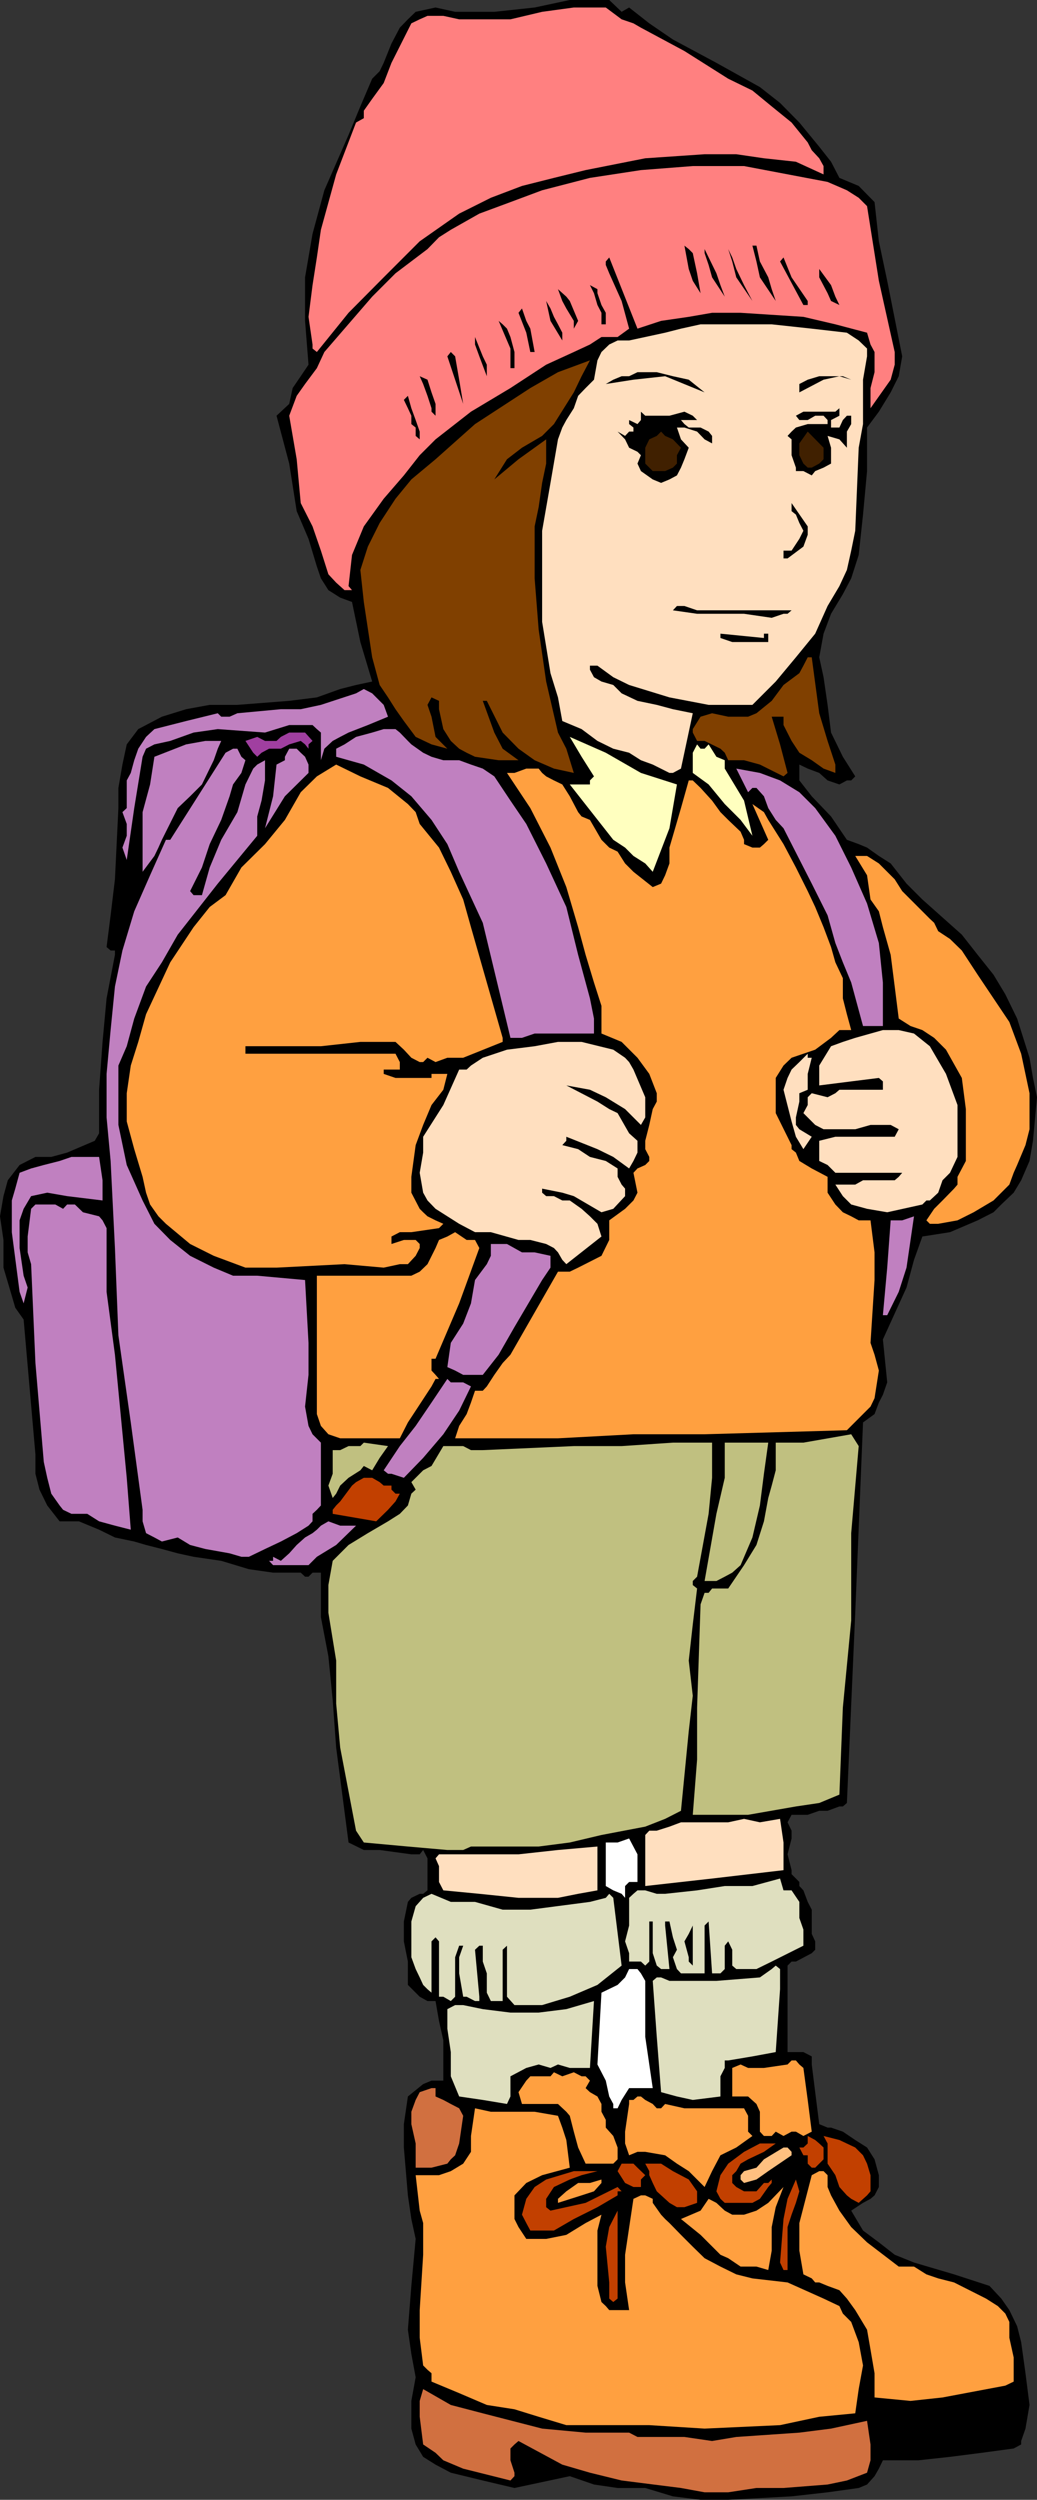 <svg xmlns="http://www.w3.org/2000/svg" width="360" height="867.102"><rect width="100%" height="100%" fill="#333333" stroke="none"/><path d="m215.8 4.102 2.602-1.5 7 5.5 8.2 5.601 15.101 8.098 15.098 8.402 7 5.5L277.5 42.5l6.902 8.402 4.098 5.2 2.902 5.601 6.7 2.797 5.5 5.602 1.5 13.601 2.898 13.7 5.203 26.199L312 130.5l-2.797 5.602-4.101 6.699-4.102 5.5v15.101l-1.398 15.098-1.5 14-2.602 8.102-2.898 5.5-4.102 6.8-2.598 6.899-1.5 8.199 1.5 6.902 1.399 9.598 1.199 9.602 4.102 8.398 4.3 6.8-1.402 1.403H294l-2.598 1.399-4.101-1.399-2.899-2.601-4-1.5-2.902-1.399v5.5l4.3 5.5 6.7 7 5.5 8.098 4.102 1.5L301 294l4.102 2.902 4.101 2.598 5.5 7 5.5 5.5 13.7 12.203 5.5 7 5.5 6.899 4.097 6.8 4.102 8.399 4.3 13.601 1.2 7 1.398 6.7-1.398 15.101-1.2 7-2.902 6.7-2.598 4.3-4.3 4.098-2.7 2.699-5.5 2.8-9.601 4.102-9.598 1.5-2.902 8.098-2.598 9.602-8.203 18L308 479.5l-1.5 4.3-1.398 2.7-1.5 4-4 2.902-2.7 66-2.902 66-1.398 1.2h-1.2l-4.101 1.5h-2.899l-4 1.398h-5.601l-1.399 2.602 1.399 2.898v2.703l-1.399 5.5 1.399 5.5v1.399l2.699 2.699v1.402l1.402 1.5 1.5 4 1.399 2.7v8.398l1.199 2.601v2.899l-1.2 1.199-5.5 2.902h-1.5l-1.398 1.399v30h5.5l2.899 1.5v2.8l1.199 9.602 1.402 11.098 2.899 1.199h1.199l4.102 1.402 4.3 2.899 4.098 2.601 2.602 4.098 1.5 5.5v4.102l-1.5 2.898-1.399 1.203-2.601 1.399-4.102 2.699 4.102 6.902 5.5 4.098 5.5 4.3 6.699 2.7 13.902 4.101 12.297 4 4.102 4.399 2.8 4 2.7 5.601 1.398 5.5 1.5 10.801 1.402 11-1.402 8.2-1.5 4.3v1.2l-2.598 1.398-11.101 1.5-11 1.402-11 1.2H306.5l-1.398 2.898-1.5 2.601-2.602 2.899-2.898 1.199-10.801 1.5-12.5 1.402-22 1.2h-9.598l-9.601-1.2L224 863h-9.598l-8.199-1.2-8.402-2.898L178.6 863l-11-2.598-11.101-2.699-5.297-2.8-4.3-2.7-2.602-4.3-1.5-5.5V832.8l1.5-8.2-1.5-8.101-1.2-8.398 1.2-15.2 1.5-16.3-1.5-6.899-1.2-8.203-1.398-16.598V736.8l1.399-9.598 5.3-4.3 2.899-1.2h4.101v-14l-1.5-6.703-1.199-6.898h-2.8l-2.7-1.5-4.101-4.102v-8.098l-1.399-7V666.5l1.399-6.797 1.199-1.402 2.902-1.399h1.2l1.5-1.199v-11.101l-1.5-2.899-1.2 1.5H142.8l-11-1.5h-5.5l-5.3-2.601-4.297-32.899-1.203-16.5L114 574.5l-2.598-13.598V545.5H108.5l-1.398 1.402h-1.2l-1.5-1.402h-9.601l-8.399-1.2-9.601-2.898L67.203 540l-5.5-1.2-5.5-1.5-5.5-1.398-4.101-1.199-6.7-1.402-5.5-2.7-7-2.898h-6.699l-4.3-5.5-2.7-5.5-1.402-5.5V504.5l-4.098-46.797-2.902-4.101-1.2-4.102-2.898-9.797v-9.601L0 421.902l1.203-7 1.5-5.5 4.098-5.3 5.5-2.801h5.5l5.5-1.5 9.601-4.098 1.5-2.601V378l1.2-16.598L37 346.301l2.902-15.098v-1.5h-1.5L37 328.5l1.402-11 1.5-12.5 1.2-24.7v-7l1.398-8.097 1.5-7 4-5.3 8.203-4.301L64.602 246l8.199-1.5h9.601l18-1.398 9.598-1.2 8.102-2.902 5.5-1.398 5.601-1.2-4.101-13.699-2.899-13.902-4.101-1.5-4.102-2.598-2.598-4.101L110 196.5l-2.898-9.598-4.102-9.601-2.598-16.5L96 144.203l4.402-4.101 1.2-5.5 2.8-4.102 2.7-4-1.2-15.2V96.204l2.598-15.101L112.602 66 121 46.8l4.102-9.898 4.101-9.601 2.598-2.598 1.402-2.902 2.7-6.7 2.898-5.5 2.8-2.898 2.7-2.601 6.902-1.5 6.797 1.5h13.602l14-1.5L197.8 0h13.7l4.3 4.102"/><path fill="#ff8080" d="m210.3 2.602 5.5 4.101 4.102 1.399 2.598 1.5 15.102 8.101 15.199 9.598 8.402 4.101 6.7 5.5L274.8 42.5l5.601 6.902 1.399 2.7 2.601 2.8 1.5 2.7V60.5l-9.601-4.398-11.098-1.2-9.601-1.402h-11L224 54.902 203.3 59l-11 2.703-11.097 2.797-10.8 4.102-11 5.5-13.7 9.601-12.5 12.5L121 108.5l-11 13.602-1.5-1.2V119.5l-1.398-9.598 1.398-11 1.5-9.601 1.402-9.598 5.301-19.203 6.899-18L126.3 41v-2.598l2.902-4.101 4-5.5 2.7-7L142.8 8.1l2.902-1.398 2.7-1.203h5.5l5.5 1.203h17.8l11-2.601 11-1.5H210.3"/><path fill="#ff8080" d="M287.3 63.102 294 66l4.102 2.602L301 71.5l4.102 25.902 5.5 24.7v4.398l-1.399 5.203-7 9.899v-7l1.399-5.5v-7l-1.399-2.602-1.203-4.098-11-2.902-11.098-2.598-21.8-1.402h-9.899l-8.101 1.402-9.602 1.399-8.2 2.699-9.8-24.7-1.2 1.403v1.2l1.2 2.898 4.3 9.601 2.602 9.598-4 2.902h-5.601l-4 2.598-5.598 2.602-9.601 4.398-12.399 8.102L163.5 142.8l-12.297 9.601-5.5 5.5-5.5 7-7 8.098-6.902 9.602-4.098 9.898L121 203.3l1.203 1.403h-2.601l-2.899-2.601-2.703-2.899-2.598-8.203-2.902-8.398-4.098-8.102L103 159.3l-2.598-15.097 2.598-6.902 2.902-4.098 4.098-5.5 2.602-5.601 16.601-19.2 8.098-8.101 11.101-8.399 4-4.101 4.098-2.598 9.902-5.601 10.801-4 11-4.102 16.598-4.297L222.5 59l18-1.398h17.8l29 5.5"/><path d="m240.5 87.8 1.5 7 1.203 6.903-2.703-4.3-1.398-4.102-1.5-8.098 1.5 1.2L240.5 87.8m22.102-2.597 1.199 5.5 2.902 5.5 1.2 4.098 1.398 4.101-5.5-8.199-1.2-5.5-1.398-5.5h1.399m-7 8.097 2.699 5.602 2.902 5.5-5.601-8.199-1.399-5.5-1.402-4.3 1.402 2.898 1.399 4m-4 9.601-4.399-6.699-1.203-4.3-1.398-4.102v-1.399l4.101 8.399 1.399 4.101 1.5 4m28.8 1.5v1.399h-1.5l-8.101-15.098L272 89.301l2.8 6.902 5.602 8.2m11 1.397-2.902-1.398-1.2-2.699-2.898-5.5v-2.902l4.098 5.601 1.5 4 1.402 2.899M208.8 105.8l1.5 2.7v4h-1.5v-4l-1.398-2.7-1.199-4.097-1.402-2.8 2.601 1.398v1.402l1.399 4.098m-8.098 5.499-1.5 2.7v-2.7l-2.601-4.3-1.399-2.598-1.5-4.101 2.899 2.601 1.199 1.5 2.902 6.899m-5.5 4.101v2.7l-4.101-6.801-1.5-6.899 1.5 2.598 1.199 2.902 1.402 2.598 1.5 2.902m-9.601 6.7h-1.5l-1.399-6.7L180 108.5l1.203-1.5 1.5 4.3 1.399 2.7 1.5 8.102m-8.399-5.2 1.399 5.2v5.601h-1.399v-6.8L176 118.101l-2.898-6.801 1.398 1.199 1.5 1.5 1.203 2.902"/><path fill="#ffdfbf" d="m267.902 112.5 13.899 1.5L294 115.402l4.102 2.7 2.898 2.8v2.7l-1.398 8.101v15.399l-1.5 8.199-1.2 28.8L295.5 191l-1.5 6.703-2.598 5.598-4.101 6.902-4.301 9.598-6.7 8.199-7 8.402-8.097 8.098H246l-13.598-2.598-14-4.3-5.5-2.7-5.5-4h-2.601v1.399l1.402 2.601 2.598 1.5 4.101 1.2 2.899 2.898 5.5 2.602L228 244.5l5.602 1.5 6.898 1.402-4.098 19.2-2.8 1.5h-1.2l-5.8-2.899-4.102-1.5-4.098-2.601-5.5-1.399-5.5-2.703-5.5-4.098-6.699-2.8-1.5-8.2-2.601-8.402-2.899-17.797v-31.601l2.899-16.602 2.601-15.098 1.5-4.101 1.399-2.598 2.601-4.101 1.5-4.301 2.598-2.7 2.902-2.898 1.2-6.703 1.398-2.898 2.699-2.602 2.902-1.398h4l12.5-2.7 5.5-1.402 6.801-1.5h24.7"/><path d="m164.902 116.902 2.7 6.7L169 126.5v4l-2.598-6.898-1.5-4.102v-2.598m-6.902 6.7 1.402 8.101 1.399 8.399-5.5-16.5 1.199-1.5 1.5 1.5"/><path fill="#804000" d="m204.8 125-2.898 5.5-2.699 5.602-6.902 11-4.098 4.101-7 4.098-5.203 4-4.398 7 8.398-7 9.602-6.899v8.399l-1.399 6.699-1.203 8.402-1.398 6.7v18l1.398 17.8 2.602 18 4.101 17.7 2.899 5.601 2.601 8.399-6.902-1.5-6.7-2.899-5.601-4-5.5-5.601-5.5-11h-1.398l4 11 2.898 5.601 5.5 4h-6.898l-8.2-1.203-2.902-1.398-2.598-1.399L156.5 257l-2.598-4.098-1.5-6.902v-2.898l-2.601-1.2-1.399 2.598 1.399 4.102 1.402 7 4.098 4.101-5.5-1.5-5.5-2.601-4.098-5.5-2.902-4.102-2.598-4.098-2.902-4.3-2.598-9.602-2.902-19.2-1.2-11.097 2.602-8.101 4.098-8.2 5.5-8.402 5.5-6.7 8.402-7 13.7-12.198 19.199-12.5 9.601-5.5L204.801 125"/><path d="m244.602 136.102-13.7-5.602-11 1.203-9.601 1.5 2.601-1.5 2.899-1.203h2.601l2.899-1.398H228l5.602 1.398 5.5 1.203 5.5 4.399m-93.399 8.101-1.402-1.402v-1.2l-1.399-4.3-1.5-4.098-1.199-2.703 2.7 1.203 1.398 4.399 1.402 4v4.101m144.297-12.5-4.098-1.203-5.5 1.203-8.402 4.399v-2.899l2.902-1.5 4-1.203h8.2l2.898 1.203m-151.2 14 1.403 4v2.7l-1.402-1.2v-2.902l-1.5-1.2v-2.898l-1.2-2.601-1.398-2.899 1.399-1.402 1.199 4.3 1.5 4.102m147.101-4.101v2.601l-2.902 1.5v2.598h2.902l1.2-2.598 1.398-1.5h1.5v2.899l-1.5 2.601v5.598l-2.598-2.899-4.101-1.199 1.199 4.098v5.5l-2.598 1.402-2.902 1.2-1.2 1.5-2.898-1.5h-2.601v-1.2l-1.5-4.3v-5.5l-1.399-1.2 1.399-1.5 1.5-1.402 4.101-1.2h6.899v-1.398l-1.399-1.5H283l-2.598 1.5H277.5l-1.2-1.5 2.602-1.402H290l1.402-1.2M242 145.703h-5.598l1.2 1.399 1.5 1.199h4.101l2.797 1.402 1.203 1.5v2.598l-2.601-1.399-2.602-2.699-4.398-1.402H235l1.402 4.101 2.7 2.899-1.5 4-1.2 2.902-1.402 2.7-2.598 1.398-2.902 1.199-2.898-1.2-4.102-2.898-1.2-2.601 1.2-2.899-1.2-1.199-2.898-1.402v1.402-1.402L217 152.402l-2.598-2.699 2.598 1.5 1.402-1.5h1.5v-1.402l-1.5-1.2v-1.398l2.899 1.399 1.199-1.399v-2.902l1.5 1.402h8.402l5.2-1.402 2.898 1.402 1.5 1.5"/><path fill="#402000" d="M236.402 155.3 235 157.903v2.899l-1.398 1.402-2.7 1.2h-4.3L224 160.8v-5.5l1.402-2.899 2.598-1.199 1.5-1.5 1.402 1.5 2.7 1.2 2.8 2.898m49.5 0v4l-1.5 1.5-2.601 1.403h-1.399l-1.5-1.402-1.402-2.899v-4.101l2.902-4.098 5.5 5.598"/><path d="M280.402 182.602v2.898l-1.5 4.102-5.5 4.101H272V191h2.8l2.7-4.098 1.402-2.8-1.402-2.7-1.2-2.902-1.5-1.2v-2.8l5.602 8.102m-5.602 29.101-1.398 1.2H272l-4.098 1.398-9.601-1.399H242l-8.398-1.199 1.398-1.5h2.602l4.398 1.5h32.8m-9.597 9.597v-1.5h1.5v2.903h-12.5l-4.101-1.402v-1.5l15.101 1.5"/><path fill="#804000" d="m281.8 228 2.602 19.402 2.899 9.598 2.699 8.203v2.899l-4.098-1.5-4.101-2.899-4.301-2.601-2.7-4.102-2.8-5.5v-2.898h-4.098l2.899 9.601 2.601 9.899L272 269.3l-8.2-4.098-5.5-1.5h-5.5l-1.198-2.601-1.5-1.399-5.5-2.703H242l-1.5-2.898v-1.2l2.703-4.3 4-1.2 5.598 1.2h6.902l2.899-1.2 5.3-4.3 4.098-5.5 5.5-4.102 1.402-2.598 1.5-2.902h1.399"/><path fill="#c080c0" d="m133.203 244.5 1.5 4.102-7 2.898-6.703 2.602-2.898 1.5L115.5 257l-2.898 2.703-1.2 4v-9.601l-1.402-1.2-1.5-1.402h-8.098L92 254.102l-16.398-1.2-8.399 1.2L59.102 257l-5.5 1.203-2.899 1.5L49.5 262.5l-2.898 17.8-2.602 18-1.5-4.3 1.5-4.098v-4.101l-1.5-4.098 1.5-1.402v-9.598l1.402-2.601 1.2-4.399 1.398-4 2.703-4.101 2.899-2.7 11-2.8 11-2.7 1.199 1.2h2.902l2.7-1.2L97.5 246h6.902l7-1.5 12.2-4 2.699-1.5 2.902 1.5 1.399 1.402 2.601 2.598"/><path fill="#c080c0" d="M153.902 263.703h5.5l4.098 1.5 4.102 1.399 4 2.699 5.601 8.402 5.5 8.098 6.899 13.699 7 15.102 4.101 16.601 4.098 15.098 1.402 7v5.199h-20.601l-4.399 1.5h-4l-9.601-39.898-8.2-17.7-4.101-9.601-5.5-8.399-7-8.199-6.899-5.5-9.601-5.5-9.598-2.703v-2.797l2.899-1.5 4-2.601 5.601-1.5 4-1.2h4.098l1.5 1.2 2.8 2.898 1.2 1.203 4.101 2.899 2.899 1.398 4.101 1.203"/><path fill="#a03fa0" d="m108.5 257-1.398 1.203v1.5l-1.2-1.5-1.5-1.203-4 1.203-2.902 1.5h-4.098l-2.601 1.399-1.5 1.398-1.399-1.398L85.203 257l4.098-1.398L92 257h4l1.5-1.398 2.902-1.5h5.5L108.5 257"/><path fill="#ffffbf" d="m222.5 268.102 12.5 4-2.598 15.199-5.8 15.101L224 299.5l-4.098-2.598L217 294l-4.098-2.7-15.101-19.198h7v-1.399l1.402-1.402-4.3-6.801-4.102-6.898 12.5 5.5 12.199 7"/><path fill="#c080c0" d="m76.8 257-1.198 2.703-1.399 4-4.101 8.399L66 276.203l-4.297 4.098-5.5 11h2.899l9.601-15.098 9.598-15.101 2.601-1.399h1.5l1.399 2.797 1.402 1.203-1.402 4.399-2.899 4-1.199 4.101-2.902 8.2-4 8.398-2.7 8.101-4.101 8.2 1.203 1.398h2.899l2.699-9.598 4-9.601 5.601-9.598 2.801-9.601 2.7-5.5 1.398-1.399 2.699-1.5v7l-1.2 7-1.5 5.5v6.7L75.603 306.5l-13.899 17.703-5.5 9.598-5.5 8.402-4.101 11.098L44 362.902l-2.898 6.7v20.601L44 404.102l5.5 12.3 4.102 8.098 5.5 5.602 6.898 5.5 8.203 4.101 6.7 2.797H89.3l16.601 1.5 1.2 21.8v11.102l-1.2 11 1.2 6.7 1.398 2.898 2.902 2.902v21.801l-1.402 1.5-1.5 1.399v2.601l-1.398 1.5-4.102 2.598-5.5 2.902-5.5 2.598L86.402 540h-2.601l-4.098-1.2-8.402-1.5L66 535.903l-4.297-2.601-5.5 1.402-2.601-1.402-2.899-1.5-1.203-4.098v-4l-4.098-30.3-4.3-30.2-1.2-30.3-1.5-30.2L37 387.602V372.5l1.402-15.2 1.5-15.097 2.598-12.5 4.102-13.601 5.5-12.5 5.5-12.301h-1.399L55 294l-1.398 2.902-4.102 5.5v-20.699l2.602-9.601 1.5-9.602 11-4.297L71.3 257h5.5"/><path fill="#ffffbf" d="m246 258.203 2.703 4.297 2.899 1.203v2.899l6.699 11.101 2.902 12.2-4.101-5.5-5.5-5.5-5.602-6.801-5.5-4v-7l1.5-2.899 1.203 1.5h1.399l1.398-1.5"/><path fill="#c080c0" d="m107.102 268.102-8.2 8.101L92 287.301l2.8-11.098 1.2-11 2.902-1.5V262.5l1.5-2.797H103l1.402 1.399 1.5 1.398 1.2 2.703v2.899"/><path fill="#ffa040" d="m145.703 285.8 6.7 8.2 4.097 8.402 4.3 9.598 2.7 9.602 11 38.398v1.402l-13.7 5.5h-5.5l-4.097 1.5-2.8-1.5-1.5 1.5h-1.2l-2.902-1.5-2.598-2.8-2.902-2.7h-12.2l-13.699 1.5H85.203v2.598h52.098l1.5 2.902V371h-5.598v1.5l4.098 1.402h12.5V372.5h5.5l-1.399 5.5-4.101 5.3-2.899 6.903-2.601 7-1.5 11v5.5l2.902 5.598 1.2 1.199 1.5 1.402 2.8 1.399 2.7 1.199-1.5 1.5-9.602 1.402h-4l-2.899 1.5v2.598l4.301-1.398h4.098l1.402 1.398v1.402l-1.402 2.7-2.7 2.898h-2.8l-5.598 1.203-13.601-1.203L96 439.703H85.203l-11-4.101L66 431.5l-8.398-7L55 421.902l-2.898-4.101-1.399-4.098-1.203-5.5-2.898-9.601L44 389v-9.797l1.402-9.601 2.598-8.2 2.703-9.601 8.399-18 8.101-12.2 5.598-7 5.5-4.101 5.5-9.598L92 292.801l6.902-8.399 5.5-9.601 5.598-5.5 6.703-4.098 8.399 4.098 9.601 4 6.899 5.601 2.699 2.801 1.402 4.098"/><path fill="#ffa040" d="M214.402 295.402 217 299.5l2.902 2.902 6.7 5.301 2.898-1.203 1.402-2.898 1.5-4.102V294l1.2-4.098 2.8-9.601 2.7-9.598h1.398l2.703 2.598 4 4.402 2.899 4 2.699 2.7 4.3 4.097 1.2 2.8v1.5l2.902 1.2h2.598l1.402-1.2 1.5-1.5-5.5-12.398 4 2.801 1.5 2.7L272 292.8l4.3 8.101 4.102 8.2 2.598 5.5 2.902 7 2.598 6.898 1.5 5.3 2.602 5.5v7l1.398 5.5 1.5 5.5h-4.098L288.5 360l-5.5 4.102-4.098 1.398-4.101 1.402-2.801 2.7-2.7 4.3v12.2l5.5 11.101v1.399l1.5 1.199 1.2 2.902 4.3 2.598 5.5 2.902v5.5l2.7 4.098 2.602 2.699 2.898 1.402 2.602 1.399h4.101l1.399 11.101V444l-1.399 21.8 1.399 4.102 1.5 5.5-1.5 9.598-1.399 2.902-2.601 2.598-5.602 5.602-49.398 1.398h-24.7l-26.199 1.402H158l1.402-4.3L162 490.5l1.5-4 1.402-4.098h2.7l1.398-1.5 2.602-4 2.898-4.101 2.703-2.899 16.5-28.8h4.098l2.902-1.399 8.098-4.101 2.699-5.5V423.3l5.5-4 2.902-2.899 1.399-2.699-1.399-6.902 1.399-1.5 2.699-1.2 1.402-1.398V401.3L224 398.6v-2.898l1.402-5.5 1.2-5.5 1.398-2.601v-2.899l-2.598-6.703-4.101-5.598-5.5-5.5-7-2.902v-9.598l-2.598-8.101-2.902-9.598-2.598-9.601-4.101-13.899-5.5-13.703-7-13.7L176 268.103h2.602l4.101-1.5H187l1.203 1.5 1.399 1.199 2.699 1.402 2.902 1.399 2.598 4.101 2.902 5.5 1.2 1.5 2.898 1.2 4 6.898L211.5 294l2.902 1.402"/><path fill="#c080c0" d="m283 280.3 7 9.602 5.5 11 5.5 12.5 4.102 13.7L306.5 340.8v15.101h-6.898L295.5 340.8l-2.898-7-2.602-6.7-2.7-9.601-5.5-11-9.8-19.2-2.7-2.898-2.597-4.101-1.5-4.098-2.601-2.902h-1.399l-1.5 1.5-4.101-8.2 8.199 1.5 7 2.602 6.699 4.098 5.5 5.5"/><path fill="#ffa040" d="m310.602 305 2.601 4.102 7 7 2.598 2.601 1.5 1.399 1.402 2.898 4.098 2.703 4.101 4 5.5 8.399 11 16.398 4.098 11 2.902 13.703v12.5l-1.402 5.5-2.898 6.899-1.2 2.699-1.5 4.101-5.5 5.5L338 420.5l-5.598 2.8-6.699 1.2h-2.902l-1.2-1.2 2.7-4 2.902-2.898 4-4.101 1.2-1.399v-2.699l2.898-5.5v-18l-1.399-10.8-5.5-9.801-4.101-4.102-4.098-2.7-4.101-1.398-4.102-2.601-1.398-11.098-1.399-11-2.703-9.601-1.398-5.5-2.899-4.102-1.203-8.398-4.098-6.7H301l4.102 2.598 5.5 5.5"/><path fill="#ffdfbf" d="m322.8 362.902 5.602 9.598 4 10.8v18l-2.601 5.5-2.598 2.602-1.5 4.301-2.902 2.7h-1.2l-1.398 1.398L308 420.5l-7-1.2-5.5-1.5-2.898-2.898-2.602-4h6.902l2.7-1.5h11l1.398-1.199 1.203-1.402H290l-2.7-2.7-2.898-1.398v-7l5.598-1.402h20.602l1.398-2.598-2.797-1.5h-7l-5.3 1.5h-11l-2.903-1.5-1.2-1.203-2.898-2.898 1.5-2.801v-2.7l1.399-1.398 5.5 1.399 2.699-1.399 1.402-1.203H306.5v-2.898l-1.398-1.2-9.602 1.2-11.098 1.398v-6.898l4.098-6.7 4.102-1.5 4.3-1.402 9.598-2.7h5.5l5.3 1.2 5.5 4.402M219.902 371l4.098 9.602v7l-1.5 2.601-5.5-5.5-6.7-4.101-5.5-2.602-8.198-1.5 10.8 5.602 4.098 2.601 2.902 1.399 4 7 2.899 2.601v4.098l-1.399 2.902-1.5 2.598-5.5-4-5.5-2.7-10.8-4.3v1.402l-1.399 1.5 5.5 1.399 4.098 2.699 5.5 1.402 4.101 2.598v2.902l1.399 2.7L217 412.3v2.601l-4.098 4.399-4.101 1.199-9.598-5.598-4-1.199-7-1.402v1.402l1.399 1.2h2.699l2.902 1.5h2.598l4.101 2.898 2.899 2.601 2.601 2.598 1.399 4.402-12.2 9.598-1.398-1.5-1.5-2.598-1.402-1.5-2.7-1.402-5.5-1.398H180l-9.598-2.7h-5.5l-5.5-2.902-8.199-5.2-2.8-2.898-1.5-2.699-1.2-6.902 1.2-7v-5.5l7-11 5.5-12.301H162l1.5-1.398 4.102-2.7 8.398-2.8 9.602-1.2 8.101-1.5h8.2l11 2.7 4.097 2.8 1.402 1.5 1.5 2.598"/><path fill="#ffdfbf" d="m281.8 366.902-1.398 5.598v5.5l-2.902 1.203v2.899l-1.2 5.5v2.601l1.2 1.5 4.3 2.598-2.898 4.3-2.601-4.3-1.5-5.301L272 378l1.402-4.098 1.399-2.902 2.699-2.598 2.902-2.902v1.402h1.399"/><path fill="#c080c0" d="m34.402 401.3 1.2 8.102v7l-12.301-1.5-6.899-1.199-5.601 1.2-2.598 4.398-1.402 4v9.601l1.402 9.598 1.399 4.102-1.399 5.5-1.402-4-2.7-20.7v-11l1.2-4.101 1.5-5.5 4-1.5 4.402-1.2 5.5-1.398 4.098-1.402h9.601"/><path fill="#c080c0" d="m28.8 420.5 5.602 1.402 1.2 1.399L37 426v22.102l2.902 21.8 4.098 42.7 1.402 18-5.5-1.399-5.5-1.5-4.101-2.601h-5.5l-2.899-1.399-1.199-1.5-2.902-4.101-1.399-5.5-1.199-5.5-2.902-34.301-1.5-34.301-1.2-4.098v-5.5l1.2-9.601 1.5-1.5h6.902l2.7 1.5 1.398-1.5H26l2.8 2.699m288.5 1.402-2.597 17.801-2.703 8.399-4 8.101h-1.5l1.5-16.5 1.203-16.402h4l4.098-1.399"/><path fill="#ffa040" d="m166.402 432.902-7 19.2-4.101 9.601-4.098 9.598h-1.402v4.101l1.402 1.5 1.2 1.399h-1.2l-1.402 2.601-5.5 8.399-2.7 4.101-2.8 5.5h-20.7L114 497.5l-2.598-2.898L110 490.5v-48h32.8l2.903-1.398 2.7-2.602 2.8-5.598 1.2-2.8 2.898-1.2 2.699-1.5 4 2.7h2.902l1.5 2.8"/><path fill="#c080c0" d="M191.102 435.602v4.101L188.203 444l-9.601 16.3-5.5 9.602-5.5 7H160.8l-2.801-1.5-2.7-1.199 1.2-8.402 4.3-6.7 2.7-7 1.402-8.101 4.098-5.5 1.402-2.898V431.5H176l5.203 2.902h4.399l5.5 1.2m-27.602 45.3-4.098 8.399-5.5 8.199-7 8.203-6.699 6.899-4.3-1.399h-1.2l-1.5-1.203 5.598-8.398 5.5-7 5.5-8.102 5.5-8.2 1.199 1.2h4.3l2.7 1.402"/><path fill="#c0c080" d="M298.102 501.602 295.5 531.8v30.3l-2.898 30.2-1.2 30.199-7 2.902-8.101 1.2-16.598 2.898H240.5l1.5-19.2v-18l1.203-35.8 1.399-4H246l1.203-1.5h5.598l5.5-8.098 4.3-7 2.602-8.199 1.5-8.101 1.2-4.301 1.397-5.3v-9.598h9.601L295.5 497.5l2.602 4.102"/><path fill="#c0c080" d="M247.203 500.402v12.2l-1.203 12.5-4 21.8-1.5 1.5v1.399L242 551l-1.5 12.5-1.398 12.5 1.398 12.203-1.398 12.297-2.7 27.602-5.5 2.8-6.902 2.7-15.2 2.898-11 2.602L187 640.5h-23.5l-2.7 1.203h-5.5l-13.698-1.203-15.301-1.398-2.7-4.102-5.5-28.797-1.398-15.3V576L114 559.402v-9.601l1.5-8.399 5.5-5.5 6.703-4.101 7-4.098 4.098-2.601 2.8-2.899 1.2-4.101 1.5-1.399-1.5-2.601 1.5-1.5 1.402-1.399 1.2-1.203 2.898-1.5 4.101-6.898h6.899L163.5 503h4.102l31.601-1.398h16.598l17.8-1.2h13.602m19.5 0-1.5 10.801-1.402 11-2.598 11.098-4.101 9.601-2.899 2.598-2.601 1.402-2.899 1.5h-4.101l4.101-23.3 2.899-12.5v-12.2h15.101m-132 1.2-2.902 4.101-2.598 4.297-2.902-1.5-1.2 1.5-4.101 2.602-2.898 2.699-1.399 2.8-1.203 1.5-1.5-4.3 1.5-4.098V503h2.602l2.898-1.398h4.102l1.199-1.2 8.402 1.2"/><path fill="#c24000" d="M135.902 515.3v1.403l1.399 1.399h1.5l-1.5 2.699-2.598 2.902-4.101 4-15.102-2.601v-1.399l1.203-1.5 1.399-1.402 4.101-5.5 1.399-1.2 2.699-1.5h2.902l2.598 1.5 1.402 1.2h2.7"/><path fill="#c080c0" d="m123.602 529.203-6.899 6.7L110 540l-2.898 2.902H94.8l-1.399-1.5H94.8V540l2.699 1.402 2.902-2.601 2.598-2.899 2.902-2.601 2.598-1.5 1.5-1.2 1.402-1.398 2.598-1.5 4.102 1.5h5.5"/><path fill="#ffdfbf" d="m272 648.703-24.797 2.899L224 654.203V636.5l1.402-1.5H228l4.402-1.398 4-1.5h16.399l5.5-1.2 5.5 1.2 7-1.2 1.199 8.2v9.601"/><path fill="#fff" d="M221.3 643.203v9.598h-2.898L217 654.203v4.098l-1.2-1.399-2.898-1.199-2.601-1.5v-15.101h4.101l4-1.399 2.899 5.5"/><path fill="#ffdfbf" d="m207.402 655.703-6.699 1.2-7 1.398H180l-13.598-1.399-12.5-1.199-1.5-2.902v-5.5l-1.199-2.7 1.2-1.398H180l13.703-1.5 13.7-1.203v15.203"/><path fill="#dfdfbf" d="m274.8 655.703 2.7 4v5.598l1.402 4v5.601l-11 5.5-5.3 2.598h-7l-1.399-1.2v-5.5l-1.402-2.898-1.2 1.5V683l-1.5 1.5h-2.898l-1.203-18-1.398 1.402V684.5h-8.2L235 683l-1.398-4.098 1.398-2.601-1.398-4.301-1.2-5.5h-1.5v1.402l1.5 15.098H229.5l-1.5-1.2-1.398-4.3v-11h-1.2v13.902L224 681.801l-1.5-1.399h-4.098V677.5L217 673.402l1.402-5.5v-9.601l1.5-1.399 1.399-1.199H224l4 1.2h2.902l11.098-1.2 9.602-1.5h9.601l9.598-2.601 1.199 4.101h2.8m-109.898 4 9.598 2.7h9.602l20.699-2.7 5.5-1.402 1.199-1.399 1.402 1.399 2.899 23.5-8.399 6.699-9.601 4.102-9.598 2.898h-9.601L176 692.602v-17.7l-1.5 1.399v17.8h-4.098L169 691.204V684.5l-1.398-4.098v-5.5h-1.2l-1.5 1.399 1.5 16.3v1.5h-1.5l-2.902-1.5h-1.2l-1.398-8.101v-5.598l1.399-4h-1.399l-1.402 4v13.7l-1.5 1.5-2.598-1.5h-1.5v-19.2L151.203 672l-1.402 1.402v17.801L148.402 690l-1.5-1.5-1.199-2.598-1.402-2.902-1.5-4.098V666.5l1.5-5.297 2.601-2.902 2.899-1.399 6.699 2.801h8.402"/><path d="M240.5 667.902v13.899l-1.398-1.399v-1.5l-1.5-5.5 1.5-2.601 1.398-2.899"/><path fill="#dfdfbf" d="m270.8 690-1.5 21.8-8.097 1.5-8.402 1.403h-1.2v2.598l-1.5 2.902v7l-9.601 1.2-5.5-1.2-5.5-1.5L228 706.5l-1.398-19.398 1.398-1.2h1.5l2.902 1.2h16.301l15.098-1.2 4.101-2.902 1.399-1.2 1.5 1.2v7"/><path fill="#fff" d="M224 687.102V706.5l2.602 17.8h-8.2l-2.601 4.102-1.399 2.899h-1.5v-1.5l-1.402-2.598-1.2-5.5-2.898-5.601 1.399-24.899 5.601-2.703 2.598-2.598 1.402-2.902h2.899l1.199 1.5 1.5 2.602"/><path fill="#dfdfbf" d="m206.203 694.102-1.402 23.199h-7l-4.098-1.2-2.601 1.2-4.102-1.2-4.297 1.2-5.5 2.902v7L176 729.801l-8.398-1.399-8.2-1.199-2.902-7v-8.402l-1.2-8.098v-6.8l2.7-1.403h2.8l6.802 1.402 9.601 1.2H187l9.602-1.2 9.601-2.8"/><path fill="#ffa040" d="m278.902 717.3 1.5 11.102 1.399 11-2.899 1.5-2.601-1.5h-1.5l-2.801 1.5-2.7-1.5-1.398 1.5h-2.699l-1.402-1.5V732.5l-1.2-2.7-2.898-2.597h-5.5v-9.902l2.899-1.2 2.601 1.2h5.5l8.2-1.2 1.398-1.398h1.5l1.199 1.399 1.402 1.199m-74.102 4.402-1.5 2.598 1.5 1.402 2.602 1.5 1.399 2.598v2.699l1.5 2.8v2.7l2.601 2.902 1.5 4V749l-1.5 1.5h-9.601l-2.598-5.598-1.5-5.5-1.402-5.5-1.2-1.402-2.898-2.7h-12.5L180 725.704l2.703-4 1.399-1.5h7l1.199-1.402 2.902 1.402 4-1.402 2.7 1.402h1.398l1.5 1.5"/><path fill="#d17040" d="m151.203 727.203 2.7 1.2 2.597 1.398 2.902 1.5 1.399 2.601-1.399 9.598-1.402 4.102-1.5 1.398-1.2 1.5-5.5 1.402h-5.5V743.5l-1.5-6.7v-4.3l1.5-4.098 1.403-2.699 4.098-1.402h1.402v2.902"/><path fill="#ffa040" d="m230.902 729.8 6.7 1.5H258.3l1.402 2.602v5.5l1.5 1.5-5.601 4-5.5 2.7-2.899 5.5-2.601 5.5-5.5-5.5L235 750.5l-4.098-2.898-6.902-1.2h-2.7l-2.898 1.2L217 743.5v-4.098l1.402-9.601v-1.399h1.5l1.399-1.199h1.199l1.5 1.2 2.602 1.398 1.398 1.5h1.5l1.402-1.5m-37.199 4.101 1.5 4.098 1.399 4.3 1.199 9.602-9.598 2.598-5.5 2.703-4.101 4.297v8.203L180 772.5l2.703 4.102h6.899l7-1.399 6.699-4.101 5.5-2.899-1.399 5.5v19.2l1.399 5.597 1.5 1.402 1.199 1.399h6.902L217 791.703v-9.601l2.902-19.399 2.598-1.203h1.5l2.602 1.203v1.399l2.898 4.101 1.402 1.5 1.5 1.399 4 4.101 4.098 4.098 4.102 4 5.5 2.902 5.5 2.7 5.601 1.398 12.2 1.402 12.5 5.598 5.5 2.601 1.199 2.598 2.898 2.902 2.602 7 1.5 8.098-1.5 8.203-1.2 8.399-12.5 1.199-13.601 2.902-26.2 1.2-19.199-1.2h-28.8L187 838.301l-8.398-2.598-9.602-1.5-9.598-4.101-9.601-4v-2.899L148.402 822l-1.5-1.5-1.199-9.598v-9.601l1.2-19.2v-11l-1.2-4.3-1.402-12.301h8.101l4.098-1.398 4.3-2.602 2.7-4.098v-5.5l1.402-9.601 5.5 1.199h15.2l8.101 1.402"/><path fill="#c24000" d="M302.203 757.203v2.899L301 761.5l-2.898 2.602-2.602-1.399-1.5-1.203-2.598-2.898L290 754.5l-2.7-4v-7l-1.398-2.598 5.5 1.399 5.5 2.601 2.7 2.7L301 750.5l1.203 4v2.703m-16.301-12.301V749L283 751.902h-1.2l-1.398-1.402v-2.898h-1.5l-1.402-2.7h1.402l1.5-1.402v-2.598l2.598 1.399 1.402 1.199 1.5 1.402M269.3 743.5l-4.097 2.902-5.5 2.598-2.601 1.5-1.5 2.602-1.399 1.398v2.703l1.399 1.399 2.699 1.5h4.3l2.602-2.899h1.5l1.2-1.203v1.203l-1.2 1.399-2.902 4.101-2.598 1.399h-9.601l-1.5-1.399-1.399-2.601 1.399-5.602 2.699-4 5.5-4.098 5.5-2.902h5.5"/><path fill="#ffc080" d="m274.8 747.602-8.097 5.5-4.101 2.898-4.301 1.203-1.2-1.203v-1.5l1.2-1.398 4.3-1.2 2.602-2.902 6.797-4.098h1.402l1.399 1.5v1.2"/><path fill="#c24000" d="M296.902 756H295.5l-5.5-11.098 2.602 2.7 2.898 2.898 1.402 2.602V756M224 754.5l-1.5 1.5v2.602h-2.598L217 757.203l-2.598-4.101 1.399-2.602h4.101l1.399 1.402L224 754.5m18 5.602v4l-4.398 1.5H235l-2.598-1.5-4.402-4-1.398-2.899-1.2-2.703v-1.398L224 750.5h5.5l4.102 2.602 5.5 2.898 2.898 4.102"/><path fill="#ffa040" d="m291.402 766.8 4.098 5.7 5.5 5.3 11 8.403h5.3l4.302 2.7 4.101 1.398 5.5 1.402 11.098 5.598 4.101 2.601L349 802.5l1.402 2.902v5.5l1.5 6.801v8.399L349 827.5l-21.797 4.102-11.101 1.199-12.5-1.2v-8.398L302.203 815 301 808.102l-4.098-6.801-2.902-4-2.598-2.899-4.101-1.5-2.899-1.199H283l-1.2-1.402-2.898-1.399-1.402-8.199v-9.601l4.3-16.602 2.602-1.398h1.5l1.399 1.398v4.102l1.199 2.898 2.902 5.3"/><path fill="#c24000" d="m207.402 753.102-5.5 1.398-4.101 1.5-5.5 2.602-2.7 4.101v2.899l1.5 1.199 12.2-2.7 11.101-5.5 1.399 1.5h-1.399v1.399l-7 4.102-8.199 4.101-6.902 4h-8.2l-1.398-2.601-1.5-2.899 1.5-5.5 2.899-4.101 4-2.602 9.601-2.898h8.2m28.999 5.5v1.5l-4-1.5L228 756l1.5-1.5h1.402l1.5 1.5h1.2l2.8 1.203v1.399"/><path fill="#ffa040" d="m208.8 757.203-2.597 2.899-4.3 1.398-8.2 2.602v-1.399l2.899-2.601 4.101-2.899h4.098l4-1.203v1.203"/><path fill="#c24000" d="m276.3 756 1.2 4.102-1.2 4-1.5 4.101-1.398 4.297v14.902H272l-1.2-2.601 1.2-15.098 1.402-7 2.899-6.703"/><path fill="#ffa040" d="m266.703 787.402-4.101-1.199h-5.5l-4.301-2.902-2.7-1.2-6.898-6.898-6.8-5.5 6.8-2.902 2.797-4.098 2.703 1.399 2.899 2.699 2.601 1.402h4.098l4.3-1.402 4.102-2.7 5.297-5.5-2.7 7-1.398 6.899v8.203l-1.199 6.7"/><path fill="#c24000" d="M214.402 766.8v30.5l-1.5 1.2-1.402-1.2v-5.597l-1.2-12.402 1.2-6.801 2.902-5.7"/><path fill="#d17040" d="m188.203 842.402 15.098 1.399h15.101l2.899 1.5h16.3l9.602 1.402 8.399-1.402 21.898-1.5 11-1.399 12.5-2.699 1.203 8.2v5.5l-1.203 4.3-7 2.7-6.7 1.398L272 863h-9.398l-9.801 1.5h-8.2l-8.199-1.5-20.601-2.598-11-2.699-9.598-2.8-15.203-8.2-1.398 1.2-1.399 1.398v4.101l1.399 4.301v1.2l-1.399 1.5-16.402-4.102-6.899-2.899-2.699-2.601-4.3-2.899-1.2-9.601v-5.5l1.2-4.098 9.597 5.5 11.102 2.899 20.601 5.3"/></svg>
